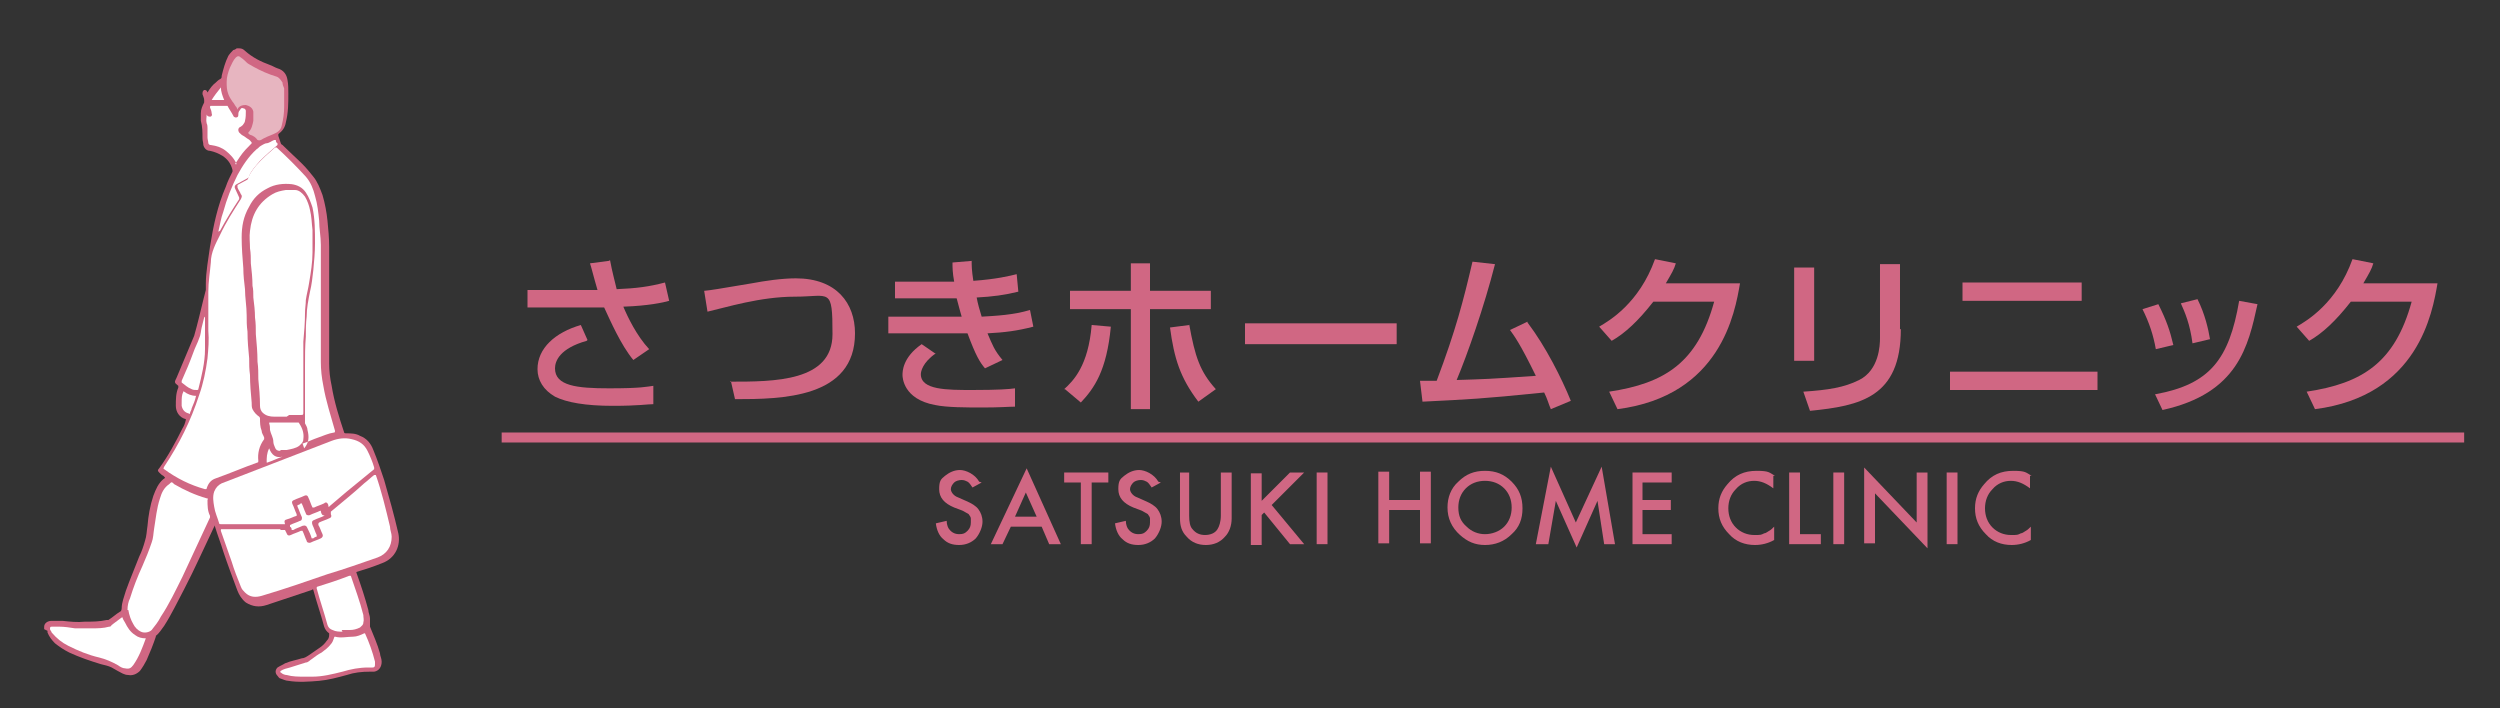 <?xml version="1.0" encoding="UTF-8"?>
<svg xmlns="http://www.w3.org/2000/svg" version="1.1" viewBox="0 0 300 85">
  <rect x="0" y="0" width="300" height="85" fill="#333333" stroke="none"/>
  <defs>
    <style>
      .cls-1 {
        fill: #fff;
      }

      .cls-2 {
        fill: #ebc6cd;
      }

      .cls-3 {
        fill: none;
      }

      .cls-4 {
        fill: #f3dee1;
      }

      .cls-5 {
        fill: #d06783;
      }

      .cls-6 {
        fill: #f3dee2;
      }

      .cls-7 {
        fill: #e7b5c0;
      }
    </style>
  </defs>
  <!-- Generator: Adobe Illustrator 28.7.1, SVG Export Plug-In . SVG Version: 1.2.0 Build 142)  -->
  <g>
    <g id="_レイヤー_1" data-name="レイヤー_1">
      <g>
        <path class="cls-5" d="M73.2,31.2c.3,1.6.5,2.2.8,3.5,2.4-.1,3.9-.3,5.8-.8l.5,2.2c-.7.2-2.5.6-5.5.7.5,1.2,1.6,3.5,3.1,5.1l-1.9,1.3c-1.5-1.8-2.8-4.8-3.5-6.3h-9.2v-2.1h8.4c-.5-1.7-.7-2.6-.9-3.2l2.3-.3ZM70.4,40.9c-3.2.9-3.8,2.4-3.8,3.3,0,2.1,2.6,2.4,6.5,2.4s4.5-.2,5.3-.3v2.2c-.7,0-1.7.2-4.9.2s-5.5-.4-6.9-1.1c-1.4-.8-2.1-2-2.1-3.3,0-2.5,2.1-4.4,5.2-5.3l.8,1.8Z"/>
        <path class="cls-5" d="M87.6,45.8c5.3,0,12.3,0,12.3-5.7s-.3-4.5-4.5-4.5-8.3,1.3-10.5,1.8l-.4-2.5c1-.1,1.5-.2,5.7-.9,1.6-.3,3.6-.6,5.3-.6,4.9,0,7.1,3,7.1,6.6,0,7.8-8.8,7.9-14.4,7.9l-.5-2.2Z"/>
        <path class="cls-5" d="M116.6,31.3c0,.6,0,1.1.2,2.4,2.8-.2,4.4-.6,5.2-.8l.2,2.1c-1.6.4-3.1.6-5,.7.1.6.4,1.7.6,2.3,1.7-.1,3.8-.2,5.8-.8l.4,2c-1.9.5-3.5.7-5.5.8.6,1.4.8,2,1.8,3.2l-2.1,1c-.6-.7-1.1-1.5-2.1-4.2-.8,0-1.5,0-2.4,0h-7.1v-2h7.3c.3,0,.6,0,1.5,0-.1-.4-.3-1-.6-2.2-.2,0-.9,0-1,0h-6.4v-2h6.4c0,0,.6,0,.7,0-.2-1.1-.2-1.7-.2-2.3l2.4-.2ZM112.3,42.4c-1.6,1.1-1.8,2.2-1.8,2.5,0,1.9,3.1,1.9,6.2,1.9s4.4-.1,5.1-.2v2.2c-.7,0-1.8.1-3.8.1s-4.4,0-5.8-.3c-3.8-.7-3.9-3.3-3.9-3.6,0-.4,0-2.1,2.3-3.7l1.6,1.1Z"/>
        <path class="cls-5" d="M127.7,46.7c1.1-1,2.9-2.8,3.3-7.7l2.3.2c-.5,5.3-2,7.4-3.6,9.1l-1.9-1.6ZM138,31.6v3.3h7.3v2.2h-7.3v12h-2.3v-12h-7.3v-2.2h7.3v-3.3h2.3ZM142.7,38.9c.7,3.9,1.3,5.7,3.2,7.8l-2.1,1.5c-2.2-2.9-2.9-5.2-3.4-8.9l2.3-.3Z"/>
        <path class="cls-5" d="M167.6,38.8v2.5h-18.2v-2.5h18.2Z"/>
        <path class="cls-5" d="M183.3,38.7c2.2,2.9,4.1,6.7,5.2,9.4l-2.4,1c-.3-.7-.4-1.2-.8-2-7.9.8-8.8.8-14.6,1.1l-.3-2.5c.5,0,1.5,0,2,0,2.3-6.1,3.2-9.6,4.3-14.3l2.7.3c-1.3,5.1-3.3,10.8-4.6,13.9,3.2-.1,3.8-.1,9.5-.5-1.9-3.9-2.6-4.8-3.1-5.5l2.1-1Z"/>
        <path class="cls-5" d="M208.8,34c-.6,3.5-2.3,13.5-14.7,15.1l-1-2.1c6.7-1,10.6-3.5,12.6-10.8h-7.3c-1.8,2.3-3.4,3.8-5,4.7l-1.5-1.7c1.2-.7,4.8-2.8,6.7-8.1l2.5.5c-.2.7-.5,1.2-1.2,2.4h8.8Z"/>
        <path class="cls-5" d="M217.7,43.3h-2.4v-11.2h2.4v11.2ZM228.1,39.5c0,8.2-4.9,9.2-10.9,9.8l-.8-2.3c3-.2,4.9-.5,6.7-1.4,2.4-1.2,2.5-4.2,2.5-5v-8.9h2.4v7.8Z"/>
        <path class="cls-5" d="M251.7,44.6v2.2h-17.7v-2.2h17.7ZM249.8,33.9v2.2h-14.3v-2.2h14.3Z"/>
        <path class="cls-5" d="M258.7,41.9c-.3-1.7-.8-3.2-1.6-4.8l1.9-.6c1,2,1.4,3.2,1.8,4.9l-2.1.5ZM258.7,47.3c6.5-1.2,8.8-4.2,10-11.2l2.2.4c-1.1,5-2.3,10.7-11.4,12.7l-.9-1.9ZM263.1,41.2c-.3-2.3-.9-3.7-1.4-4.8l2-.5c.9,1.8,1.3,3.6,1.5,4.8l-2.1.5Z"/>
        <path class="cls-5" d="M292.5,34c-.6,3.5-2.3,13.5-14.7,15.1l-1-2.1c6.7-1,10.6-3.5,12.6-10.8h-7.3c-1.8,2.3-3.4,3.8-5,4.7l-1.5-1.7c1.2-.7,4.8-2.8,6.7-8.1l2.5.5c-.2.7-.5,1.2-1.2,2.4h8.8Z"/>
      </g>
      <rect class="cls-5" x="60.2" y="51.9" width="235.5" height="1.2"/>
      <g>
        <path class="cls-5" d="M117.8,57.9l-1.1.6c-.2-.3-.4-.6-.6-.7-.2-.1-.4-.2-.7-.2s-.7.1-.9.3c-.2.2-.4.5-.4.8s.3.8.9,1l.9.4c.7.3,1.2.6,1.5,1,.3.4.5.9.5,1.5s-.3,1.4-.8,2c-.5.5-1.2.8-2,.8s-1.4-.2-1.9-.7c-.5-.4-.8-1.1-.9-1.9l1.3-.3c0,.5.2.9.3,1,.3.4.7.6,1.2.6s.7-.1,1-.4c.3-.3.4-.6.4-1s0-.3,0-.5c0-.1-.1-.3-.2-.4,0-.1-.2-.2-.4-.3s-.3-.2-.6-.3l-.8-.3c-1.2-.5-1.8-1.2-1.8-2.2s.2-1.2.7-1.6c.5-.4,1.1-.7,1.8-.7s1.8.5,2.3,1.4Z"/>
        <path class="cls-5" d="M125,63.2h-3.7l-1,2.1h-1.4l4.3-9.1,4.1,9.1h-1.4l-.9-2.1ZM124.4,62l-1.3-2.9-1.3,2.9h2.6Z"/>
        <path class="cls-5" d="M131,57.9v7.4h-1.3v-7.4h-2v-1.2h5.3v1.2h-2Z"/>
        <path class="cls-5" d="M139.3,57.9l-1.1.6c-.2-.3-.4-.6-.6-.7-.2-.1-.4-.2-.7-.2s-.7.1-.9.3c-.2.2-.4.5-.4.8s.3.8.9,1l.9.4c.7.3,1.2.6,1.5,1,.3.4.5.9.5,1.5s-.3,1.4-.8,2c-.5.5-1.2.8-2,.8s-1.4-.2-1.9-.7c-.5-.4-.8-1.1-.9-1.9l1.3-.3c0,.5.2.9.3,1,.3.4.7.6,1.2.6s.7-.1,1-.4c.3-.3.4-.6.4-1s0-.3,0-.5c0-.1-.1-.3-.2-.4,0-.1-.2-.2-.4-.3-.2-.1-.3-.2-.6-.3l-.8-.3c-1.2-.5-1.8-1.2-1.8-2.2s.2-1.2.7-1.6c.5-.4,1.1-.7,1.8-.7s1.8.5,2.3,1.4Z"/>
        <path class="cls-5" d="M142.7,56.7v5.2c0,.7.1,1.3.4,1.6.4.5.9.7,1.5.7s1.2-.2,1.5-.7c.2-.3.4-.9.4-1.6v-5.2h1.3v5.5c0,.9-.3,1.7-.8,2.2-.6.7-1.4,1-2.3,1s-1.7-.3-2.3-1c-.6-.6-.8-1.3-.8-2.2v-5.5h1.3Z"/>
        <path class="cls-5" d="M151.4,60.1l3.4-3.4h1.7l-3.9,3.9,3.9,4.7h-1.7l-3.1-3.8-.3.3v3.6h-1.3v-8.6h1.3v3.4Z"/>
        <path class="cls-5" d="M159.3,56.7v8.6h-1.3v-8.6h1.3Z"/>
        <path class="cls-5" d="M166.7,60h3.7v-3.4h1.3v8.6h-1.3v-4h-3.7v4h-1.3v-8.6h1.3v3.4Z"/>
        <path class="cls-5" d="M173.7,60.9c0-1.2.4-2.3,1.3-3.1.9-.9,1.9-1.3,3.2-1.3s2.3.4,3.2,1.3c.9.9,1.3,1.9,1.3,3.2s-.4,2.3-1.3,3.1c-.9.9-2,1.3-3.2,1.3s-2.1-.4-3-1.2c-1-.9-1.5-2-1.5-3.3ZM175,60.9c0,1,.3,1.7,1,2.3.6.6,1.4.9,2.2.9s1.7-.3,2.3-.9c.6-.6.9-1.4.9-2.3s-.3-1.7-.9-2.3c-.6-.6-1.4-.9-2.3-.9s-1.7.3-2.3.9c-.6.6-.9,1.4-.9,2.3Z"/>
        <path class="cls-5" d="M184.3,65.3l1.8-9.3,3,6.7,3.1-6.7,1.6,9.3h-1.3l-.8-5.2-2.5,5.6-2.5-5.6-.9,5.2h-1.3Z"/>
        <path class="cls-5" d="M200.6,57.9h-3.5v2.1h3.4v1.2h-3.4v2.9h3.5v1.2h-4.7v-8.6h4.7v1.2Z"/>
        <path class="cls-5" d="M212.8,57.1v1.5c-.8-.6-1.5-.9-2.3-.9s-1.6.3-2.2,1c-.6.6-.9,1.4-.9,2.3s.3,1.7.9,2.3c.6.6,1.4.9,2.2.9s.8,0,1.2-.2c.2,0,.4-.2.6-.3.2-.1.4-.3.6-.5v1.6c-.7.4-1.5.6-2.3.6-1.2,0-2.3-.4-3.1-1.3-.9-.9-1.3-1.9-1.3-3.1s.4-2.1,1.1-2.9c.9-1.1,2-1.6,3.5-1.6s1.5.2,2.2.6Z"/>
        <path class="cls-5" d="M216,56.7v7.4h2.5v1.2h-3.8v-8.6h1.3Z"/>
        <path class="cls-5" d="M221.3,56.7v8.6h-1.3v-8.6h1.3Z"/>
        <path class="cls-5" d="M223.7,65.3v-9.2l6.3,6.6v-6h1.3v9.1l-6.3-6.6v6h-1.3Z"/>
        <path class="cls-5" d="M234.9,56.7v8.6h-1.3v-8.6h1.3Z"/>
        <path class="cls-5" d="M243.6,57.1v1.5c-.8-.6-1.5-.9-2.3-.9s-1.6.3-2.2,1c-.6.6-.9,1.4-.9,2.3s.3,1.7.9,2.3,1.4.9,2.2.9.8,0,1.2-.2c.2,0,.4-.2.6-.3.2-.1.4-.3.6-.5v1.6c-.7.4-1.5.6-2.3.6-1.2,0-2.3-.4-3.1-1.3-.9-.9-1.3-1.9-1.3-3.1s.4-2.1,1.1-2.9c.9-1.1,2-1.6,3.5-1.6s1.5.2,2.2.6Z"/>
      </g>
      <g>
        <path class="cls-3" d="M5.3,75.2c0-23,0-46,0-69.1,0-.1,0-.2.2-.2,7.7,0,15.4,0,23.1,0,0,0,0,0,0,0-.4.1-.7.4-.9.7-.2.3-.4.7-.5,1.1-.2.5-.3,1-.4,1.5,0,.1,0,.2-.2.3-.5.4-1,.9-1.3,1.4,0,0,0,0,0,.1-.1.2-.1.2-.2,0,0-.1-.2-.2-.4-.1-.1,0-.2.2-.2.3,0,.2,0,.4.2.6,0,.1,0,.3,0,.4-.2.6-.4,1.2-.4,1.9,0,0,0,.2,0,.2,0,.2,0,.4.1.7.1.4,0,.9,0,1.3,0,.3,0,.5.1.8,0,.3.2.6.6.7,0,0,.2,0,.3,0,.7,0,1.3.4,1.8.8.4.3.7.7.8,1.1,0,0,0,0,0,.1,0,.2,0,.4,0,.6-.8,1.4-1.3,3-1.8,4.5-.3,1.2-.6,2.4-.8,3.7-.2,1-.3,2-.4,2.9,0,.6-.1,1.3-.2,1.9,0,.2,0,.5,0,.7,0,.1,0,.2,0,.3-.4,1.4-.7,2.8-1.1,4.2,0,0,0,.1,0,.2-.1.7-.4,1.4-.7,2-.6,1.3-1.1,2.6-1.6,3.9,0,.2-.1.3-.2.5,0,.2,0,.3,0,.4,0,0,.1.2.2.2.1,0,.1.2,0,.3-.1.4-.2.8-.3,1.1,0,.4,0,.8,0,1.2.1.6.5,1.1,1.1,1.3.2,0,.2,0,.1.3-.5,1.2-1.1,2.3-1.7,3.4-.5.8-.9,1.6-1.5,2.3-.1.2-.1.4,0,.5.2.1.3.3.5.4.2.1.2.2,0,.3-.5.4-.8.9-1,1.4-.4.9-.6,2-.8,3,0,.7-.2,1.3-.3,2,0,.6-.3,1.2-.5,1.8-.5,1.2-1,2.4-1.5,3.7-.3.8-.6,1.7-.9,2.6,0,.4-.2.7-.2,1.1,0,.1,0,.2-.2.3-.5.3-.9.7-1.4,1-.1,0-.3.1-.4.2-.6,0-1.2.1-1.8.2-.6,0-1.2,0-1.7,0-.7,0-1.3,0-2-.2-.3,0-.6,0-1,0-.4,0-.7.2-.8.6,0,0,0,0,0,0,0,0,0,0,0,0Z"/>
        <path class="cls-3" d="M28.8,6c6.3,0,12.6,0,18.9,0,.1,0,.2,0,.2.2,0,25.2,0,50.5,0,75.7,0,.1,0,.2-.1.2-14.1,0-28.2,0-42.3,0-.1,0-.2,0-.2-.2,0-2.1,0-4.3,0-6.4,0,0,0,0,0,0,.1.4.3.8.6,1.1.6.6,1.2,1.1,2,1.5,1,.5,2,.9,3,1.2.5.1.9.3,1.4.4.4,0,.7.2,1.1.4.4.2.8.4,1.2.6.3.1.6.2.9.2.5,0,.8-.3,1-.7.4-.6.7-1.2,1-1.8.3-.6.5-1.3.7-2,0,0,0-.1.1-.2.6-.6,1-1.3,1.4-2,.5-.8.9-1.5,1.3-2.3.4-.7.7-1.4,1.1-2.1.6-1.3,1.3-2.6,1.9-3.8.5-1,.9-1.9,1.4-2.9,0,0,0,0,0,0,0,0,0-.1.1-.1,0,0,0,0,0,.1,0,.2.1.4.2.6.7,2,1.4,4.1,2.1,6.1.2.5.3.9.5,1.4.5,1,1.2,1.5,2.3,1.5.4,0,.8,0,1.1-.2,1.7-.6,3.4-1.1,5.2-1.7,0,0,0,0,.1,0,.2,0,.2,0,.3.1.4,1.5.9,2.9,1.3,4.4,0,.3.2.5.5.7.2.1.2.2.1.4,0,.3-.2.6-.5.8-.4.4-.8.7-1.3,1.1-.3.2-.6.4-.8.6-.2.1-.4.2-.6.3-.6.2-1.1.3-1.7.5-.4.1-.8.3-1.2.5,0,0-.2.1-.2.2-.3.3-.3.6,0,.9.2.2.4.3.7.4.5.2,1.1.3,1.6.3.5,0,1,0,1.4,0,1.1,0,2.1-.1,3.2-.4.7-.2,1.4-.4,2.2-.6.6-.1,1.1-.2,1.7-.2.3,0,.6,0,.9,0,.6-.1.9-.5.8-1.1,0-.4-.1-.8-.3-1.1-.3-.9-.6-1.8-1-2.7,0,0,0-.2-.1-.3,0,0,0-.1,0-.2.2-.5.1-1,0-1.5-.2-.8-.4-1.5-.7-2.2-.3-.8-.5-1.6-.8-2.4,0-.2,0-.3.2-.3.9-.3,1.9-.6,2.8-1,1.2-.5,1.9-1.3,2.1-2.6,0-.4,0-.8,0-1.2-.4-1.6-.8-3.1-1.2-4.7-.4-1.5-.9-3-1.5-4.5-.2-.4-.4-.9-.7-1.2-.5-.7-1.3-1.1-2.2-1.2-.2,0-.5,0-.7,0-.1,0-.2,0-.3-.2-.4-1.2-.7-2.4-1-3.6-.3-1.2-.5-2.4-.6-3.6,0-.9,0-1.9,0-2.8,0-.3,0-.6,0-.9,0-.9,0-1.7,0-2.6,0-.8,0-1.5,0-2.3,0-.6,0-1.1,0-1.7,0-1.1,0-2.3,0-3.4,0-.6,0-1.3,0-1.9,0-1.4-.2-2.8-.4-4.1-.2-1-.4-1.9-.8-2.8-.2-.4-.5-.8-.8-1.1-.7-.8-1.4-1.6-2.2-2.3-.4-.4-.9-.9-1.4-1.3,0,0-.1-.1-.2-.2-.1-.3-.2-.6-.3-.9,0-.1,0-.2,0-.3,0,0,.1-.1.2-.2.3-.3.5-.6.6-1,.1-.7.2-1.3.3-2,0-.6,0-1.2,0-1.8,0-.5,0-1-.2-1.5-.2-.6-.5-1-1.1-1.2-1-.4-2-.8-3-1.3-.2-.1-.4-.2-.5-.4-.3-.3-.7-.6-1.1-.7,0,0,0,0,0,0Z"/>
        <path class="cls-4" d="M28.8,6s0,0,0,0c0,0-.2,0-.3,0,0,0,0,0,0,0h.2Z"/>
        <path class="cls-6" d="M5.3,75.5s0,0,0,0v-.2s0,0,0,0c0,0,0,.2,0,.3Z"/>
        <path class="cls-5" d="M5.3,75.5c0,0,0-.2,0-.3,0-.4.4-.7.9-.7.4,0,.9,0,1.3,0,.9.1,1.8.2,2.7.1.9,0,1.7,0,2.6-.2,0,0,.1,0,.2,0,.5-.3.9-.7,1.4-1,.1,0,.2-.2.2-.4,0-.7.3-1.4.5-2.1.5-1.4,1.1-2.8,1.6-4.1.3-.6.5-1.2.7-1.9.2-.6.2-1.2.3-1.8.1-1.2.3-2.4.7-3.6.3-.8.6-1.5,1.2-2,0,0,.2-.1.2-.2,0,0-.1-.1-.2-.2-.2-.1-.3-.2-.5-.4-.2-.2-.2-.3,0-.5,1.1-1.5,2-3.2,2.8-4.8.2-.3.3-.6.4-1,0,0,0-.1,0-.1-.8-.2-1.2-.9-1.2-1.6,0-.8,0-1.5.3-2.2,0,0,0-.2,0-.2-.5-.4-.5-.4-.2-1,.7-1.7,1.4-3.3,2.1-5,.1-.4.2-.7.3-1.1.4-1.5.7-2.9,1.1-4.4,0-.2,0-.5,0-.7,0-1.5.3-3,.5-4.5.4-2.5.9-4.9,1.9-7.2.2-.6.5-1.2.8-1.8,0,0,0-.1,0-.2-.2-.8-.6-1.3-1.2-1.7-.5-.3-1-.5-1.5-.6-.4,0-.7-.3-.8-.7,0-.3-.1-.5-.1-.8,0-.7,0-1.4-.2-2.1,0-.3,0-.6,0-.9,0-.5.2-.9.4-1.3,0,0,0-.2,0-.3,0-.2-.1-.4-.2-.7,0-.2,0-.4.2-.5.2,0,.3,0,.4.3,0,0,0,0,0,0,.3-.5.6-.9,1-1.2.1-.1.3-.3.5-.4.2-.1.2-.2.2-.4.2-.8.4-1.6.8-2.4.2-.3.4-.5.6-.7.1,0,.3-.1.4-.2,0,0,.2,0,.3,0,.3,0,.5.1.7.3.9.8,1.9,1.3,3,1.7.3.1.6.3.9.4.7.2,1.1.7,1.2,1.4.1.5.1,1.1.1,1.6,0,1.2,0,2.3-.3,3.5-.1.6-.4,1-.9,1.4,0,0,0,.1,0,.2.1.3.2.6.3.9,0,0,0,.1.2.2.8.8,1.6,1.5,2.4,2.3.5.5.9,1,1.3,1.5.5.6.8,1.4,1.1,2.2.3,1,.5,2.1.6,3.1.1,1,.2,2.1.2,3.1,0,1.5,0,3.1,0,4.6,0,1,0,1.9,0,2.9,0,.7,0,1.5,0,2.2,0,.8,0,1.6,0,2.4,0,.6,0,1.3,0,1.9,0,.9.1,1.8.3,2.7.3,1.9.9,3.8,1.5,5.6,0,0,0,.1.2.1.6,0,1.2,0,1.7.3.8.3,1.3.9,1.6,1.7.5,1.2.9,2.4,1.3,3.6.6,2.1,1.2,4.2,1.7,6.4.3,1.4-.3,3-2,3.6-1,.4-1.9.7-2.9,1-.1,0-.2.1-.1.2.5,1.4,1,2.9,1.4,4.4,0,.3.2.7.2,1,0,.3,0,.5,0,.8,0,0,0,.2,0,.2.4,1,.9,2.1,1.2,3.2,0,.3.2.6.2,1,0,.6-.3,1.1-.9,1.2-.2,0-.3,0-.5,0-1,0-1.9.1-2.8.4-1.1.3-2.2.6-3.3.7-1.2.1-2.5.2-3.7,0-.3,0-.7-.2-1-.3-.1,0-.2-.2-.3-.3-.3-.3-.3-.7,0-1,.3-.2.6-.3.9-.5.7-.3,1.4-.4,2-.6.3,0,.6-.2.9-.4.4-.3.9-.6,1.3-.9.3-.2.6-.5.8-.8.2-.2.3-.4.3-.7,0,0,0-.1,0-.2-.3-.2-.5-.5-.6-.8-.4-1.5-.9-2.9-1.3-4.4,0-.1-.1-.1-.2,0-1.8.6-3.6,1.2-5.4,1.8-.9.3-1.7.2-2.5-.3-.5-.4-.8-.9-1-1.4-.6-1.6-1.2-3.2-1.7-4.7-.3-1-.7-2-1-3,0,0,0-.1,0-.2,0,0,0,.1-.1.2-1.2,2.5-2.3,5-3.6,7.5-.8,1.5-1.5,3-2.4,4.4-.3.4-.6.9-1,1.2,0,0,0,0,0,.1-.3.9-.7,1.9-1.1,2.8-.2.4-.5.9-.8,1.3-.4.4-.9.6-1.4.5-.5,0-.9-.3-1.3-.5-.2-.1-.5-.3-.7-.4-.4-.2-.9-.3-1.3-.4-1.3-.4-2.5-.8-3.8-1.4-.6-.3-1.2-.7-1.7-1.1-.4-.4-.7-.8-.9-1.3,0,0,0-.1,0-.2Z"/>
        <path class="cls-1" d="M36.5,53.8c.6-.7.6-1.4.4-2.2,0-.3-.2-.6-.3-.8,0,0,0-.1,0-.2,0,0,0-.2,0-.3,0-.6,0-1.2,0-1.8,0-.8,0-1.6,0-2.5,0-.7,0-1.4,0-2.1,0-1.2,0-2.3.1-3.5,0-.8,0-1.6.1-2.4,0-1,.2-2,.4-3,.2-.8.3-1.7.4-2.6.1-1.1.2-2.1.2-3.2,0-1.5,0-2.9-.3-4.3-.2-.6-.4-1.2-.8-1.8-.4-.6-1-.9-1.7-1-1-.1-2,0-2.9.5-1,.5-1.7,1.2-2.2,2.2-.7,1.2-.9,2.4-.9,3.7,0,1.2.1,2.5.2,3.7,0,.8.1,1.7.2,2.5,0,1,.2,2.1.2,3.1,0,.7,0,1.3.1,2,0,1.1.1,2.2.2,3.2,0,.7,0,1.3.1,2,0,1.1.1,2.2.2,3.3,0,.3,0,.6.1.8.2.4.5.7.8.9,0,0,.1.1.1.2,0,.5,0,1,.2,1.5,0,.3.2.5.3.8,0,0,0,.1,0,.2-.6.8-.8,1.7-.7,2.6,0,.1,0,.2-.1.2-1.7.6-3.3,1.3-5,1.9-.6.2-.9.6-1.1,1.2,0,.1,0,.1-.2.1-1.8-.5-3.4-1.3-4.9-2.4-.1,0-.1-.1,0-.3,1.8-2.7,3.2-5.5,4.2-8.6.5-1.4.8-2.9,1-4.4.1-1.1.2-2.2.1-3.3,0-.9,0-1.8,0-2.7,0-.7,0-1.4,0-2,0-1.2.2-2.3.3-3.5,0-1.2.6-2.3,1.1-3.3.7-1.5,1.6-2.9,2.5-4.3.1-.2.2-.4,0-.6-.1-.3-.3-.5-.4-.8,0-.1,0-.2,0-.3.4-.2.7-.4,1.1-.6.1,0,.2-.2.2-.3.2-.5.5-.9.9-1.4.7-.8,1.5-1.5,2.3-2.2.1,0,.2,0,.2,0,1.2,1.1,2.4,2.3,3.5,3.5.6.7.9,1.5,1.1,2.3.3,1,.4,2,.5,3,0,.9.2,1.9.2,2.9,0,1.5,0,3.1,0,4.6,0,1,0,1.9,0,2.9,0,1.1,0,2.3,0,3.4,0,1,0,2.1,0,3.1,0,1,.1,1.9.3,2.9.3,1.8.9,3.6,1.4,5.4,0,.1,0,.2-.1.2-.7.1-1.3.4-1.9.6-.6.2-1.2.5-1.8.7,0,0,0,0-.1,0Z"/>
        <path class="cls-1" d="M34.4,50c-.5,0-1,0-1.5,0-.5,0-1-.1-1.4-.5-.2-.2-.3-.5-.3-.8,0-1.1-.1-2.2-.2-3.2,0-.7,0-1.4-.1-2.1,0-1.1-.1-2.2-.2-3.3,0-.7,0-1.3-.1-2,0-.8-.1-1.6-.2-2.4,0-.5,0-1-.1-1.4,0-.9-.1-1.8-.2-2.7,0-.6,0-1.2-.1-1.8,0-.7-.1-1.4,0-2.1.2-1.9,1-3.4,2.7-4.4.5-.3,1-.4,1.6-.5.4,0,.7,0,1.1,0,.5,0,.9.4,1.2.8.3.5.5,1.1.6,1.6.2.8.2,1.6.3,2.4,0,.9,0,1.8,0,2.7,0,1.2-.2,2.4-.4,3.6-.1.7-.3,1.4-.4,2.1,0,.5-.1,1-.1,1.6,0,1.1-.1,2.3-.2,3.4,0,.9,0,1.7,0,2.6,0,1.1,0,2.2,0,3.3,0,.8,0,1.7,0,2.5,0,.4,0,.4-.4.4h-1.3Z"/>
        <path class="cls-1" d="M33.7,63.6c.2,0,.4,0,.5,0,0,0,.1.2.2.4,0,0,0,0,0,0,.1.3.3.3.5.2.4-.2.8-.3,1.2-.5.1,0,.2,0,.2,0,.2.4.3.8.5,1.2,0,.2.3.3.5.2.4-.2.8-.3,1.2-.5.2-.1.3-.3.2-.5-.2-.4-.3-.8-.5-1.1,0-.2,0-.2.1-.3.4-.2.8-.3,1.2-.5.3-.1.3-.3.2-.5,0-.2,0-.2,0-.3,1.3-1.1,2.7-2.2,4-3.4.4-.3.8-.7,1.2-1,.1,0,.1,0,.2,0,.7,2,1.2,4.1,1.7,6.2,0,.4.2.8.2,1.2,0,1.2-.6,2.1-1.7,2.5-2,.7-4,1.4-6,2-2.6.9-5.2,1.8-7.9,2.6-.7.2-1.4.2-2-.4-.2-.2-.4-.4-.5-.7-.4-1-.8-2-1.1-3-.4-1.2-.9-2.5-1.3-3.7,0-.2,0-.2.1-.2.9,0,1.8,0,2.7,0,1,0,1.9,0,2.9,0,.5,0,1,0,1.4,0Z"/>
        <path class="cls-1" d="M33.9,62.9c-.4,0-.8,0-1.1,0-1.1,0-2.1,0-3.2,0-.6,0-1.2,0-1.9,0-.4,0-.8,0-1.2,0-.1,0-.2,0-.2-.1-.2-.7-.5-1.3-.6-2-.1-.6-.2-1.2,0-1.8.2-.5.5-.8.9-1,4.4-1.7,8.8-3.4,13.2-5.1.8-.3,1.6-.4,2.4-.2.9.2,1.5.6,1.9,1.4.3.6.6,1.3.8,2,0,0,0,.1,0,.2-1.1.9-2.2,1.8-3.3,2.7-.7.6-1.3,1.1-2,1.7,0,0,0,0-.1.1,0,0,0,0-.1,0,0,0,0-.1,0-.2-.1-.3-.3-.4-.5-.2-.4.2-.8.3-1.2.5,0,0-.1,0-.2,0-.2-.4-.3-.8-.5-1.2-.1-.3-.3-.3-.5-.2-.4.2-.8.3-1.2.5-.3.1-.3.3-.2.5.2.4.3.8.5,1.2,0,.1,0,.2,0,.2-.4.1-.7.3-1.1.4-.4.1-.4.2-.3.6Z"/>
        <path class="cls-1" d="M15.3,73.2c0-.5.1-1,.3-1.4.4-1.3.9-2.6,1.5-3.9.4-.9.8-1.9,1.1-2.8.2-.5.2-1.1.3-1.7.2-1.2.3-2.4.7-3.6.2-.7.5-1.3,1.1-1.7.3-.3.3-.3.6,0,1.2.7,2.5,1.3,3.9,1.7.1,0,.2,0,.1.2,0,.7,0,1.3.3,1.9,0,0,0,.2,0,.2-1.1,2.4-2.2,4.7-3.3,7.1-.8,1.6-1.6,3.3-2.6,4.8-.3.6-.7,1.1-1.1,1.6-.3.3-.9.4-1.3.2-.4-.2-.7-.5-.9-.9-.3-.5-.5-1.1-.6-1.7Z"/>
        <path class="cls-7" d="M28.4,12.9c-.2-.2-.3-.5-.5-.7-.2-.3-.4-.6-.5-.9-.2-.5-.2-1-.2-1.5,0-.6.2-1.2.4-1.7.2-.4.4-.9.7-1.2.2-.2.4-.2.6,0,.3.2.5.4.7.6.2.2.5.3.8.5.9.5,1.8.9,2.8,1.2.3.1.5.4.7.7,0,.2.1.5.2.7,0,.7,0,1.5,0,2.2,0,.8-.1,1.5-.3,2.3-.1.5-.5.8-1,1-.5.2-1,.4-1.5.7-.2.1-.3,0-.4,0-.2-.3-.5-.5-.8-.6-.1,0-.2-.1-.3-.2,0,0,0,0,0-.1.4-.4.5-.9.6-1.4,0-.4,0-.7,0-1.1-.1-.5-.5-.7-.9-.8-.4,0-.8.1-1,.5,0,0,0,0,0,.1Z"/>
        <path class="cls-1" d="M14.7,74c0,.3.2.5.3.7.3.6.6,1.1,1.2,1.5.4.3.8.4,1.3.4,0,0,0,0,0,0-.4,1.1-.8,2.2-1.5,3.2-.3.4-.5.5-1,.4-.3,0-.6-.2-.9-.4-.7-.4-1.4-.7-2.2-.9-1.3-.3-2.5-.8-3.7-1.4-.8-.4-1.4-.9-2-1.6,0-.1-.2-.3-.2-.4,0-.2,0-.3.2-.3.3,0,.6,0,.9,0,.6,0,1.3.1,1.9.2.7,0,1.3,0,2,0,.7,0,1.4,0,2.1-.2.1,0,.2,0,.3-.2.4-.3.8-.6,1.2-.9,0,0,0,0,.1,0Z"/>
        <path class="cls-1" d="M36.6,81.2c-.8,0-1.5,0-2.2-.2-.2,0-.5-.1-.7-.3-.1,0-.1-.1,0-.2.3-.2.7-.3,1.1-.4.6-.2,1.3-.4,1.9-.6.3,0,.5-.3.7-.4.4-.3.8-.6,1.2-.8.4-.3.8-.6,1.1-1,.2-.2.3-.5.4-.8,0,0,0-.1.1-.1.7.2,1.5,0,2.2,0,.4,0,.9-.2,1.3-.4,0,0,0,0,.1,0,.5,1.1.9,2.2,1.2,3.4,0,0,0,.2,0,.3,0,.2,0,.4-.3.4-.2,0-.3,0-.5,0-1.1,0-2.1.2-3.1.5-1.2.3-2.4.6-3.6.6-.3,0-.7,0-.9,0Z"/>
        <path class="cls-1" d="M41.1,75.8c-.4,0-.8,0-1.2-.2-.3-.1-.5-.3-.6-.6-.4-1.5-.9-2.9-1.3-4.4,0-.1,0-.2.1-.2,1.3-.4,2.5-.8,3.8-1.3,0,0,.1,0,.2,0,.5,1.5,1.1,3.1,1.5,4.7,0,.3.1.6,0,.9,0,.3-.2.4-.4.6-.4.2-.8.3-1.2.3-.3,0-.7,0-1,0Z"/>
        <path class="cls-1" d="M28.4,19.7c-.3-.7-.8-1.2-1.3-1.6-.5-.4-1.1-.6-1.8-.7-.1,0-.2,0-.3-.2,0-.2-.1-.5-.1-.7,0-.4,0-.7,0-1.1,0-.2,0-.4-.1-.6-.1-.4,0-.7,0-1.1,0,0,0,0,0-.1,0,0,0,0,0,.1,0,.2.2.3.4.3.2,0,.3-.2.2-.4,0-.2-.1-.5-.2-.7,0-.1,0-.2.1-.2.6,0,1.2,0,1.8,0,0,0,.1,0,.2,0,.2.4.5.8.7,1.2,0,.1.2.2.3.2.2,0,.3-.1.3-.3,0-.2,0-.4.2-.6.1-.2.2-.3.4-.2.2,0,.3.2.3.3,0,.4,0,.8-.1,1.2,0,.1-.1.3-.2.4,0,.1-.2.2-.3.3-.3.1-.4.4-.2.7.2.2.3.3.5.4.2.1.4.3.6.4.2.1.3.3.4.4,0,0,0,0,0,.1-.5.5-1,1-1.4,1.6-.2.3-.4.6-.6.9Z"/>
        <path class="cls-1" d="M33.6,54.1c-.3,0-.5-.1-.6-.4-.1-.2-.2-.5-.2-.7,0-.5-.3-.9-.4-1.4,0-.3,0-.5-.1-.8,0-.1,0-.1.1-.1.2,0,.4,0,.7,0,.9,0,1.7,0,2.6,0,.1,0,.2,0,.2.1.4.6.6,1.2.5,1.9,0,.4-.3.6-.5.8-.4.3-1,.4-1.5.5-.2,0-.4,0-.7,0Z"/>
        <path class="cls-1" d="M26.2,27.8c.2-.8.3-1.6.6-2.4.4-1.5,1-3,1.7-4.4.6-1.1,1.3-2.2,2.3-3.1.2-.1.3-.3.5-.4.2-.1.3-.2.6-.3.4,0,.7-.3,1-.4.1,0,.1,0,.2,0,0,.1,0,.3.2.4,0,0,0,.1,0,.2-.7.6-1.4,1.2-2.1,1.9-.5.6-1,1.1-1.3,1.8,0,.2-.2.3-.4.4-.4.2-.7.4-1.1.6-.2.1-.3.3-.2.5.2.4.3.7.5,1.1,0,0,0,.1,0,.2-.8,1.2-1.6,2.5-2.3,3.8,0,0,0,0,0,0Z"/>
        <path class="cls-1" d="M24.6,38c0,.3,0,.6,0,.9,0,1,0,2,0,3,0,1.6-.4,3.2-.8,4.8,0,.1-.1.1-.2.1-.2,0-.4,0-.6-.1-.5-.2-.8-.5-1.2-.8,0,0,0-.1,0-.2.5-1.1,1-2.3,1.4-3.4.2-.6.5-1.1.7-1.7.2-.4.2-.9.3-1.3.1-.4.2-.8.3-1.2,0,0,0,0,0,0Z"/>
        <path class="cls-1" d="M39,61.9c0,0,0,0-.1,0-.4.2-.8.3-1.2.5-.3.1-.3.3-.2.6.2.4.3.8.5,1.2,0,0,0,.1,0,.2-.1,0-.3.1-.4.2-.1,0-.1,0-.2,0-.1-.4-.3-.8-.5-1.2-.1-.3-.3-.4-.6-.3-.4.2-.8.3-1.1.5-.1,0-.2,0-.2,0,0-.1,0-.3-.2-.4,0-.1,0-.1,0-.2.4-.2.8-.3,1.2-.5.2,0,.3-.3.2-.5-.2-.4-.3-.8-.5-1.2,0-.1,0-.2,0-.2.2,0,.3-.1.4-.2,0,0,.1,0,.1,0,.2.4.3.8.5,1.2,0,.2.3.3.5.2.4-.2.8-.3,1.2-.5,0,0,.1,0,.1,0,0,.2.1.4.2.5Z"/>
        <path class="cls-1" d="M21.8,48.3c0-.5,0-.9.2-1.3,0,0,0-.1.1,0,.4.3.9.5,1.4.5.1,0,0,0,0,.1-.1.5-.3.9-.5,1.4,0,.2-.2.4-.2.6,0,.1,0,.1-.2,0-.4-.1-.7-.4-.8-.9,0-.2,0-.3,0-.5Z"/>
        <path class="cls-1" d="M33.9,54.8c-.6.2-1.2.5-1.8.7,0,0-.1,0-.1,0,0-.6,0-1.1.3-1.7.3.8.8,1.2,1.6,1,0,0,0,0,0,0Z"/>
        <path class="cls-1" d="M26.5,10.4c0,.6.2,1.1.4,1.6-.4,0-.7,0-1.1,0-.1,0-.3,0-.4,0,0,0-.1,0,0,0,.3-.5.7-1,1.1-1.5Z"/>
        <path class="cls-2" d="M26.2,27.8s0,0,0,0c0,0,0,0,0,0,0,0,0-.1,0-.2Z"/>
      </g>
    </g>
  </g>
</svg>